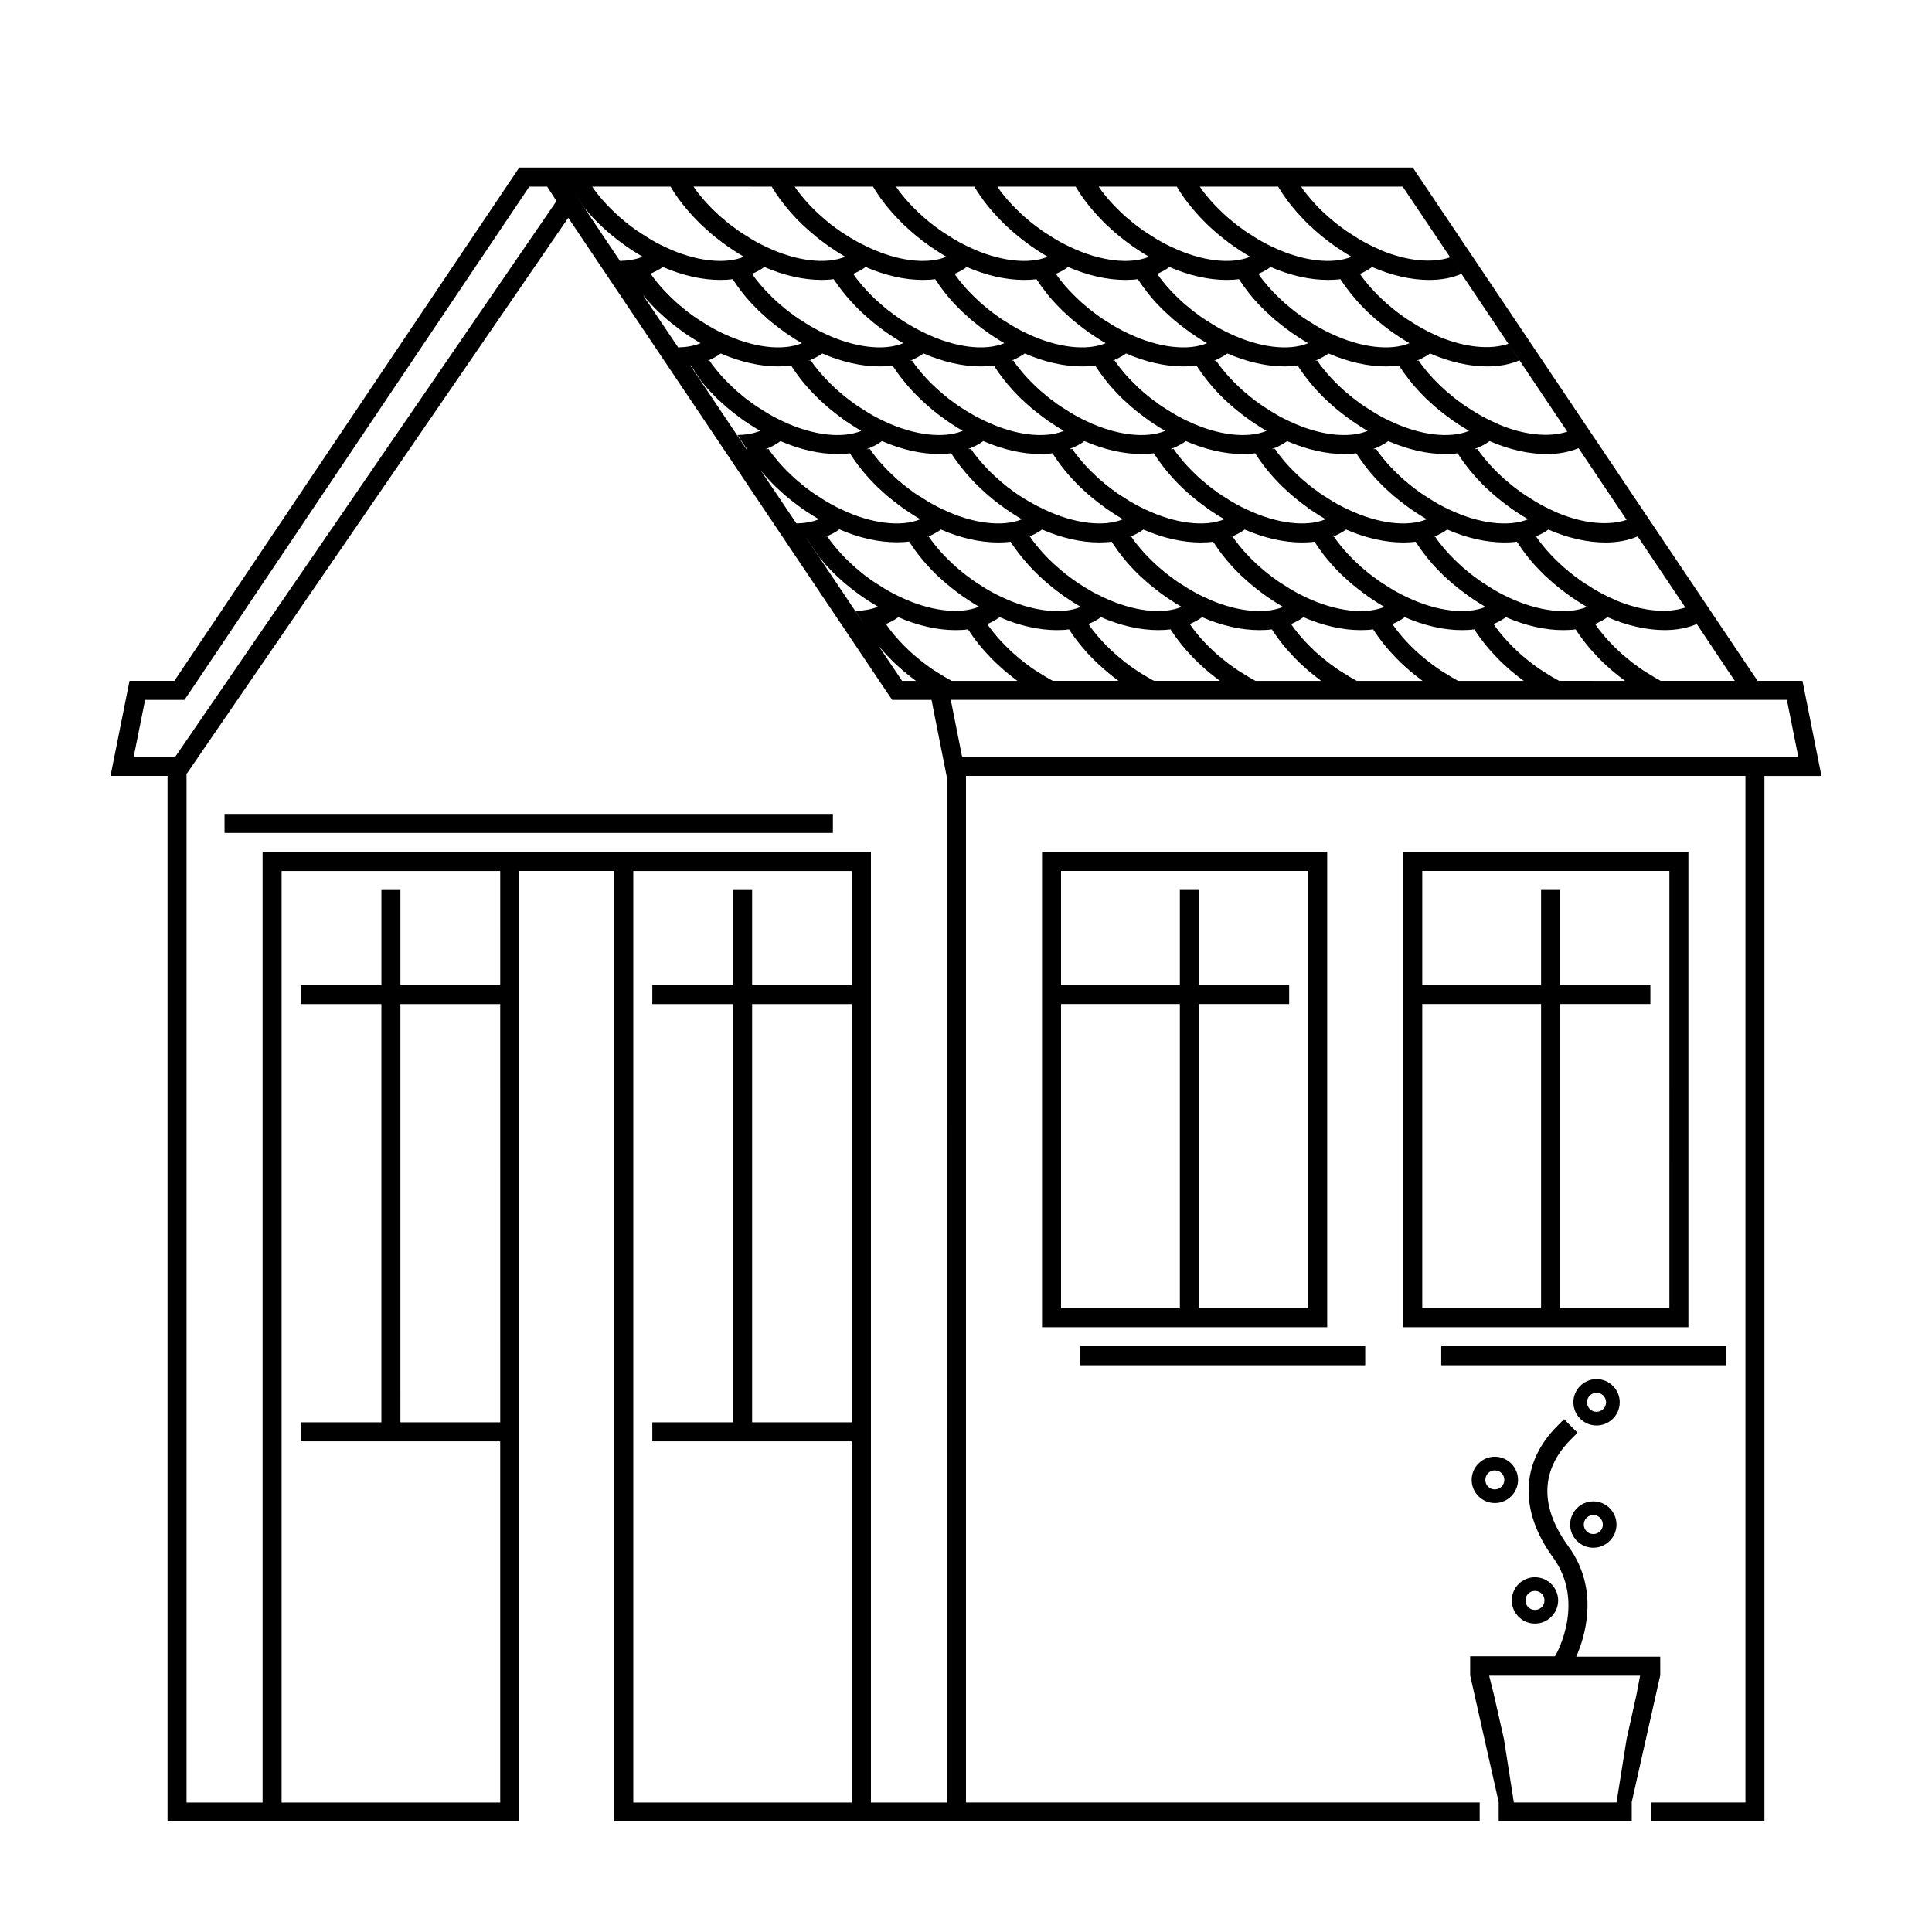 <?xml version="1.0" encoding="UTF-8"?>
<!-- Uploaded to: SVG Repo, www.svgrepo.com, Generator: SVG Repo Mixer Tools -->
<svg fill="#000000" width="800px" height="800px" version="1.1" viewBox="144 144 512 512" xmlns="http://www.w3.org/2000/svg">
 <path d="m621.68 324.43h-11.891l-1.715-2.519-89.676-133.51h-236.79l-91.395 136.03h-11.887l-5.039 25.191h15.113v277.09h93.207v-5.039l-0.004-95.723v-151.14h25.191v251.91l68.016-0.004h161.32v-5.039l-136.13 0.004v-272.06h206.56v272.06h-25.09v5.039l30.125-0.004v-277.09h15.113zm-19.648-2.519 1.715 2.519h-19.648c-1.211-0.656-2.418-1.359-3.578-2.117-0.754-0.453-1.461-0.906-2.168-1.41-0.402-0.301-0.754-0.605-1.16-0.855-0.656-0.504-1.258-0.957-1.863-1.461-0.051-0.051-0.152-0.102-0.203-0.203-0.805-0.605-1.562-1.309-2.316-2.016-0.805-0.754-1.562-1.512-2.266-2.266-0.805-0.855-1.562-1.715-2.266-2.621-0.555-0.656-1.059-1.359-1.512-2.066-0.051 0-0.051-0.051-0.051-0.051 1.16-0.504 2.266-1.059 3.273-1.812 5.238 2.266 10.43 3.426 15.164 3.426 3.176 0 6.098-0.555 8.516-1.613zm-229.03-12.492-15.516-23.125 0.25 0.352 0.555 0.805 2.973 4.383c0.957 1.16 1.965 2.316 3.023 3.375 0.707 0.754 1.461 1.461 2.266 2.168 0.805 0.754 1.613 1.461 2.469 2.117 0.605 0.504 1.211 0.957 1.812 1.41 0.051 0.051 0.102 0.102 0.203 0.152 0.855 0.656 1.762 1.309 2.719 1.914 0.957 0.605 1.914 1.211 2.922 1.812-1.715 0.707-3.727 1.059-5.996 1.109zm-15.57-23.176-15.566-23.125 0.301 0.453 3.426 5.09c0.957 1.16 1.965 2.316 3.023 3.375 0.707 0.754 1.461 1.461 2.266 2.168 0.805 0.754 1.613 1.461 2.469 2.117 0.605 0.504 1.211 0.957 1.812 1.41 0.051 0.051 0.102 0.102 0.203 0.152 0.855 0.656 1.762 1.309 2.719 1.914s1.914 1.211 2.922 1.812c-1.715 0.707-3.727 1.059-5.996 1.109zm163.49-37.633c0.707 0.754 1.461 1.461 2.266 2.168 0.805 0.754 1.613 1.461 2.469 2.117 0.605 0.504 1.211 0.957 1.812 1.41 0.051 0.102 0.152 0.152 0.203 0.152 0.855 0.656 1.762 1.309 2.719 1.914 0.957 0.656 1.965 1.258 2.922 1.812-5.09 2.117-13 1.16-20.758-2.519-1.965-0.906-3.879-1.965-5.691-3.176-0.754-0.453-1.461-0.906-2.168-1.41-0.402-0.301-0.754-0.605-1.16-0.855-0.656-0.504-1.258-0.957-1.863-1.461-0.051-0.051-0.152-0.102-0.203-0.203-0.805-0.605-1.562-1.309-2.316-2.016-0.805-0.754-1.562-1.512-2.266-2.266-0.805-0.855-1.562-1.715-2.266-2.621-0.555-0.656-1.059-1.359-1.512-2.066-0.102-0.051-0.152-0.102-0.152-0.152h-0.051c1.109-0.504 2.215-1.059 3.176-1.762 5.238 2.266 10.43 3.426 15.164 3.426 1.211 0 2.367-0.102 3.477-0.25 1.766 2.719 3.828 5.336 6.199 7.758zm-1.512-9.02c0.152-0.051 0.25-0.102 0.402-0.152 0.051 0.051 0.051 0.102 0.102 0.152zm32.746 55.672c0.707 0.754 1.461 1.461 2.266 2.168 0.805 0.754 1.613 1.461 2.469 2.117 0.605 0.504 1.211 0.957 1.812 1.41 0.051 0.102 0.152 0.152 0.203 0.152 0.855 0.656 1.762 1.309 2.719 1.914 0.957 0.656 1.965 1.258 2.922 1.812-5.09 2.117-13 1.16-20.758-2.519-1.965-0.906-3.879-1.965-5.691-3.176-0.754-0.453-1.461-0.906-2.168-1.41-0.402-0.301-0.754-0.605-1.16-0.855-0.656-0.504-1.258-0.957-1.863-1.461-0.051-0.051-0.152-0.102-0.203-0.203-0.805-0.605-1.562-1.309-2.316-2.016-0.805-0.754-1.562-1.512-2.266-2.266-0.805-0.855-1.562-1.715-2.266-2.621-0.555-0.656-1.059-1.359-1.512-2.066-0.102-0.051-0.102-0.102-0.102-0.102 1.16-0.504 2.266-1.059 3.273-1.812 5.238 2.266 10.43 3.426 15.164 3.426 1.16 0 2.266-0.051 3.324-0.203 1.719 2.672 3.734 5.293 6.152 7.711zm-1.359-9.02c0.102-0.051 0.152-0.051 0.25-0.102 0 0.051 0.051 0.051 0.051 0.102zm-11.035 23.176h-0.102 0.102zm-28.465-10.277c-0.754-0.453-1.461-0.906-2.168-1.41-0.402-0.301-0.754-0.605-1.16-0.855-0.656-0.504-1.258-0.957-1.863-1.461-0.051-0.051-0.152-0.102-0.203-0.203-0.805-0.605-1.562-1.309-2.316-2.016-0.805-0.754-1.562-1.512-2.266-2.266-0.805-0.855-1.562-1.715-2.266-2.621-0.555-0.656-1.059-1.359-1.512-2.066-0.102-0.051-0.102-0.102-0.102-0.102 1.16-0.504 2.266-1.059 3.273-1.812 5.238 2.266 10.43 3.426 15.113 3.426 1.16 0 2.266-0.051 3.324-0.203 1.715 2.672 3.777 5.289 6.144 7.707 0.707 0.754 1.461 1.461 2.266 2.168 0.805 0.754 1.613 1.461 2.469 2.117 0.605 0.504 1.211 0.957 1.812 1.41 0.051 0.102 0.152 0.152 0.203 0.152 0.855 0.656 1.762 1.309 2.719 1.914 0.957 0.656 1.965 1.258 2.922 1.812-5.09 2.117-12.949 1.16-20.707-2.519-1.953-0.906-3.867-1.965-5.684-3.172zm1.664 10.277h-0.102 0.102zm-28.516-10.277c-0.754-0.453-1.461-0.906-2.168-1.41-0.402-0.301-0.754-0.605-1.16-0.855-0.656-0.504-1.258-0.957-1.863-1.461-0.051-0.051-0.152-0.102-0.203-0.203-0.805-0.605-1.562-1.309-2.316-2.016-0.805-0.754-1.562-1.512-2.266-2.266-0.805-0.855-1.562-1.715-2.266-2.621-0.555-0.656-1.059-1.359-1.512-2.066-0.102-0.051-0.102-0.102-0.102-0.102 1.16-0.504 2.266-1.059 3.273-1.812 5.238 2.266 10.43 3.426 15.164 3.426 1.16 0 2.266-0.051 3.324-0.203 1.715 2.672 3.777 5.289 6.144 7.707 0.707 0.754 1.461 1.461 2.266 2.168 0.805 0.754 1.613 1.461 2.469 2.117 0.605 0.504 1.211 0.957 1.812 1.41 0.051 0.102 0.152 0.152 0.203 0.152 0.855 0.656 1.762 1.309 2.719 1.914 0.957 0.656 1.965 1.258 2.922 1.812-5.09 2.117-13 1.16-20.758-2.519-1.957-0.906-3.871-1.965-5.684-3.172zm1.66 10.277h-0.102 0.102zm-28.516-10.277c-0.754-0.453-1.461-0.906-2.168-1.41-0.402-0.301-0.754-0.605-1.16-0.855-0.656-0.504-1.258-0.957-1.863-1.461-0.051-0.051-0.152-0.102-0.203-0.203-0.805-0.605-1.562-1.309-2.316-2.016-0.805-0.754-1.562-1.512-2.266-2.266-0.805-0.855-1.562-1.715-2.266-2.621-0.555-0.656-1.059-1.359-1.512-2.066-0.102-0.051-0.102-0.102-0.102-0.102 1.16-0.504 2.266-1.059 3.273-1.812 5.238 2.266 10.43 3.426 15.164 3.426 1.16 0 2.266-0.051 3.324-0.203 1.715 2.672 3.777 5.289 6.144 7.707 0.707 0.754 1.461 1.461 2.266 2.168 0.805 0.754 1.613 1.461 2.469 2.117 0.605 0.504 1.211 0.957 1.812 1.41 0.051 0.102 0.152 0.152 0.203 0.152 0.855 0.656 1.762 1.309 2.719 1.914 0.957 0.656 1.965 1.258 2.922 1.812-5.09 2.117-13 1.16-20.758-2.519-1.953-0.906-3.867-1.965-5.684-3.172zm1.664 10.277h-0.102 0.102zm-29.121-10.633c-0.352-0.25-0.707-0.453-1.059-0.707-0.754-0.504-1.41-1.008-2.117-1.562-0.203-0.102-0.402-0.25-0.555-0.402-0.805-0.656-1.613-1.309-2.367-2.016-1.16-1.008-2.266-2.066-3.273-3.176-0.805-0.855-1.562-1.715-2.266-2.621-0.555-0.656-1.059-1.359-1.512-2.066-0.051-0.051-0.102-0.051-0.102-0.102 1.16-0.504 2.316-1.059 3.273-1.812 5.238 2.266 10.43 3.426 15.113 3.426 1.16 0 2.266-0.051 3.324-0.203 1.715 2.672 3.777 5.289 6.144 7.707 0.707 0.754 1.461 1.461 2.266 2.168 0.805 0.754 1.613 1.461 2.469 2.117 0.605 0.504 1.211 0.957 1.812 1.41 0.051 0.102 0.152 0.152 0.203 0.152 0.855 0.656 1.762 1.309 2.719 1.914 0.957 0.656 1.965 1.258 2.922 1.812-5.09 2.117-12.949 1.16-20.707-2.519-1.16-0.555-2.316-1.109-3.426-1.762-0.949-0.547-1.906-1.152-2.863-1.758zm2.269 10.633h-0.051 0.051zm-28.465-10.277c-0.754-0.453-1.461-0.906-2.168-1.41-0.402-0.301-0.754-0.605-1.16-0.855-0.656-0.504-1.258-0.957-1.863-1.461-0.051-0.051-0.152-0.102-0.203-0.203-0.805-0.605-1.562-1.309-2.316-2.016-0.805-0.754-1.562-1.512-2.266-2.266-0.805-0.855-1.562-1.715-2.266-2.621-0.555-0.656-1.059-1.359-1.512-2.066-0.102-0.051-0.102-0.102-0.102-0.102 1.16-0.504 2.266-1.059 3.273-1.812 5.238 2.266 10.43 3.426 15.164 3.426 1.16 0 2.215-0.051 3.273-0.203 2.82 4.281 6.449 8.363 10.781 11.84 0.656 0.555 1.359 1.109 2.066 1.613 0.906 0.707 1.863 1.359 2.871 2.016 0.957 0.656 1.965 1.258 2.922 1.812-5.09 2.117-13 1.16-20.758-2.519-2.012-0.906-3.926-1.965-5.738-3.172zm1.66 10.277h-0.102 0.102zm-44.133-33.504c-0.754-0.453-1.461-0.906-2.168-1.41-0.402-0.301-0.754-0.555-1.16-0.855-0.656-0.453-1.258-0.957-1.863-1.461-0.051-0.051-0.152-0.102-0.203-0.203-0.805-0.605-1.562-1.309-2.316-2.016-0.805-0.754-1.562-1.512-2.266-2.266-0.805-0.855-1.562-1.715-2.266-2.621-0.555-0.656-1.059-1.359-1.512-2.066-0.102-0.051-0.152-0.102-0.152-0.152h-0.051c0.051 0.051 0.051 0.102 0.102 0.152h-0.707c1.461-0.555 2.769-1.211 3.93-2.117 5.238 2.266 10.43 3.426 15.164 3.426 1.109 0 2.168-0.051 3.223-0.203 1.762 2.769 3.828 5.391 6.297 7.91 0.707 0.754 1.461 1.461 2.266 2.168 0.805 0.754 1.613 1.461 2.469 2.117 0.605 0.504 1.211 0.957 1.812 1.41 0.051 0.102 0.152 0.152 0.203 0.152 0.855 0.656 1.762 1.309 2.719 1.914 0.957 0.656 1.965 1.258 2.922 1.812-5.09 2.117-13 1.16-20.758-2.519-1.957-0.906-3.871-1.961-5.684-3.172zm1.664 10.227c0 0.051 0.051 0.051 0.051 0.102h-0.25c0.098-0.051 0.148-0.102 0.199-0.102zm-31.137-46.551h-0.453c1.258-0.504 2.469-1.16 3.477-1.914 5.238 2.266 10.43 3.426 15.164 3.426 1.211 0 2.367-0.102 3.477-0.25 1.715 2.719 3.777 5.34 6.195 7.758 0.707 0.754 1.461 1.461 2.266 2.168 0.805 0.754 1.613 1.461 2.469 2.117 0.605 0.504 1.211 0.957 1.812 1.41 0.051 0.102 0.152 0.152 0.203 0.152 0.855 0.656 1.762 1.309 2.719 1.914 0.957 0.656 1.965 1.258 2.922 1.812-5.09 2.117-13 1.16-20.758-2.519-1.965-0.906-3.879-1.965-5.691-3.176-0.754-0.453-1.461-0.906-2.168-1.41-0.402-0.301-0.754-0.555-1.16-0.855-0.656-0.453-1.258-0.957-1.863-1.461-0.051-0.051-0.152-0.102-0.203-0.203-0.805-0.605-1.562-1.309-2.316-2.016-0.805-0.754-1.562-1.512-2.266-2.266-0.805-0.855-1.562-1.715-2.266-2.621-0.555-0.656-1.059-1.359-1.512-2.066-0.102-0.051-0.152-0.102-0.152-0.152h-0.051c0.105 0.051 0.105 0.102 0.156 0.152zm162.07 9.02c0.707 0.754 1.461 1.461 2.266 2.168 0.805 0.754 1.613 1.461 2.469 2.117 0.605 0.504 1.211 0.957 1.812 1.41 0.051 0.102 0.152 0.152 0.203 0.152 0.855 0.656 1.762 1.309 2.719 1.914 0.957 0.656 1.965 1.258 2.922 1.812-5.09 2.117-12.949 1.16-20.707-2.519-1.965-0.906-3.879-1.965-5.691-3.176-0.754-0.453-1.461-0.906-2.168-1.41-0.402-0.301-0.754-0.605-1.16-0.855-0.656-0.504-1.258-0.957-1.863-1.461-0.051-0.051-0.152-0.102-0.203-0.203-0.805-0.605-1.562-1.309-2.316-2.016-0.805-0.754-1.562-1.512-2.266-2.266-0.805-0.855-1.562-1.715-2.266-2.621-0.555-0.656-1.059-1.359-1.512-2.066-0.102-0.051-0.152-0.102-0.152-0.152h-0.051c1.109-0.504 2.215-1.059 3.176-1.762 5.238 2.266 10.43 3.426 15.113 3.426 1.211 0 2.367-0.102 3.477-0.25 1.766 2.719 3.832 5.336 6.199 7.758zm-1.512-9.02c0.152-0.051 0.25-0.102 0.402-0.152 0.051 0.051 0.051 0.102 0.102 0.152zm3.125 36.324c-0.754-0.453-1.461-0.906-2.168-1.41-0.402-0.301-0.754-0.605-1.16-0.855-0.656-0.504-1.258-0.957-1.863-1.461-0.051-0.051-0.152-0.102-0.203-0.203-0.805-0.605-1.562-1.309-2.316-2.016-0.805-0.754-1.562-1.512-2.266-2.266-0.805-0.855-1.562-1.715-2.266-2.621-0.555-0.656-1.059-1.359-1.512-2.066-0.102-0.051-0.152-0.102-0.152-0.152h-0.051c0.051 0.051 0.051 0.102 0.102 0.152h-0.754c1.461-0.555 2.82-1.211 4.031-2.117 5.238 2.266 10.43 3.426 15.113 3.426 1.109 0 2.168-0.051 3.223-0.203 1.762 2.769 3.828 5.391 6.297 7.91 0.707 0.754 1.461 1.461 2.266 2.168 0.805 0.754 1.613 1.461 2.469 2.117 0.605 0.504 1.211 0.957 1.812 1.41 0.051 0.102 0.152 0.152 0.203 0.152 0.855 0.656 1.762 1.309 2.719 1.914 0.957 0.656 1.965 1.258 2.922 1.812-5.09 2.117-12.949 1.16-20.707-2.519-2.012-0.906-3.926-1.961-5.738-3.172zm1.664 10.227c0 0.051 0.051 0.051 0.051 0.102h-0.301c0.098-0.051 0.199-0.051 0.25-0.102zm-28.516-10.227c-0.754-0.453-1.461-0.906-2.168-1.41-0.402-0.301-0.754-0.605-1.16-0.855-0.656-0.504-1.258-0.957-1.863-1.461-0.051-0.051-0.152-0.102-0.203-0.203-0.805-0.605-1.562-1.309-2.316-2.016-0.805-0.754-1.562-1.512-2.266-2.266-0.805-0.855-1.562-1.715-2.266-2.621-0.555-0.656-1.059-1.359-1.512-2.066-0.102-0.051-0.152-0.102-0.152-0.152h-0.051c0.051 0.051 0.051 0.102 0.102 0.152h-0.754c1.461-0.555 2.82-1.211 4.031-2.117 5.238 2.266 10.43 3.426 15.164 3.426 1.109 0 2.168-0.051 3.223-0.203 1.762 2.769 3.828 5.391 6.297 7.91 0.707 0.754 1.461 1.461 2.266 2.168 0.805 0.754 1.613 1.461 2.469 2.117 0.605 0.504 1.211 0.957 1.812 1.41 0.051 0.102 0.152 0.152 0.203 0.152 0.855 0.656 1.762 1.309 2.719 1.914 0.957 0.656 1.965 1.258 2.922 1.812-5.09 2.117-13 1.16-20.758-2.519-2.012-0.906-3.926-1.961-5.738-3.172zm1.66 10.227c0 0.051 0.051 0.051 0.051 0.102h-0.301c0.102-0.051 0.199-0.051 0.25-0.102zm-28.516-10.227c-0.754-0.453-1.461-0.906-2.168-1.41-0.402-0.301-0.754-0.605-1.16-0.855-0.656-0.504-1.258-0.957-1.863-1.461-0.051-0.051-0.152-0.102-0.203-0.203-0.805-0.605-1.562-1.309-2.316-2.016-0.805-0.754-1.562-1.512-2.266-2.266-0.805-0.855-1.562-1.715-2.266-2.621-0.555-0.656-1.059-1.359-1.512-2.066-0.102-0.051-0.152-0.102-0.152-0.152h-0.051c0.051 0.051 0.051 0.102 0.102 0.152h-0.754c1.461-0.555 2.82-1.211 4.031-2.117 5.238 2.266 10.43 3.426 15.164 3.426 1.109 0 2.168-0.051 3.223-0.203 1.762 2.769 3.828 5.391 6.297 7.91 0.707 0.754 1.461 1.461 2.266 2.168 0.805 0.754 1.613 1.461 2.469 2.117 0.605 0.504 1.211 0.957 1.812 1.41 0.051 0.102 0.152 0.152 0.203 0.152 0.855 0.656 1.762 1.309 2.719 1.914 0.957 0.656 1.965 1.258 2.922 1.812-5.09 2.117-13 1.16-20.758-2.519-2.008-0.906-3.922-1.961-5.738-3.172zm1.664 10.227c0 0.051 0.051 0.051 0.051 0.102h-0.301c0.098-0.051 0.199-0.051 0.25-0.102zm-29.121-10.578c-0.352-0.25-0.707-0.453-1.059-0.707-0.754-0.504-1.41-1.008-2.117-1.562-0.203-0.102-0.402-0.25-0.555-0.402-0.805-0.656-1.613-1.309-2.367-2.016-1.16-1.008-2.266-2.066-3.273-3.176-0.805-0.855-1.562-1.715-2.266-2.621-0.555-0.656-1.059-1.359-1.512-2.066-0.102-0.051-0.152-0.102-0.152-0.152h-0.051c0.051 0.051 0.051 0.102 0.102 0.152h-0.707c1.461-0.555 2.82-1.211 4.031-2.117 5.238 2.266 10.43 3.426 15.113 3.426 1.109 0 2.168-0.051 3.223-0.203 1.762 2.769 3.828 5.391 6.297 7.91 0.707 0.754 1.461 1.461 2.266 2.168 0.805 0.754 1.613 1.461 2.469 2.117 0.605 0.504 1.211 0.957 1.812 1.41 0.051 0.102 0.152 0.152 0.203 0.152 0.855 0.656 1.762 1.309 2.719 1.914 0.957 0.656 1.965 1.258 2.922 1.812-5.09 2.117-12.949 1.16-20.707-2.519-1.16-0.555-2.316-1.109-3.426-1.762-1.051-0.551-2.008-1.152-2.965-1.758zm2.367 10.68h-0.25c0.051-0.051 0.152-0.051 0.203-0.102-0.004 0.051-0.004 0.051 0.047 0.102zm49.324-46.652h-0.504c0.152-0.051 0.25-0.102 0.402-0.152 0.051 0.051 0.051 0.102 0.102 0.152zm1.059 9.02c0.707 0.754 1.461 1.461 2.266 2.168 0.805 0.754 1.613 1.461 2.469 2.117 0.605 0.504 1.211 0.957 1.812 1.41 0.051 0.102 0.152 0.152 0.203 0.152 0.855 0.656 1.762 1.309 2.719 1.914 0.957 0.656 1.965 1.258 2.922 1.812-5.09 2.117-13 1.16-20.758-2.519-1.965-0.906-3.879-1.965-5.691-3.176-0.754-0.453-1.461-0.906-2.168-1.41-0.402-0.301-0.754-0.605-1.16-0.855-0.656-0.504-1.258-0.957-1.863-1.461-0.051-0.051-0.152-0.102-0.203-0.203-0.805-0.605-1.562-1.309-2.316-2.016-0.805-0.754-1.562-1.512-2.266-2.266-0.805-0.855-1.562-1.715-2.266-2.621-0.555-0.656-1.059-1.359-1.512-2.066-0.102-0.051-0.152-0.102-0.152-0.152h-0.051c1.109-0.504 2.215-1.059 3.176-1.762 5.238 2.266 10.43 3.426 15.164 3.426 1.211 0 2.367-0.102 3.477-0.25 1.766 2.719 3.832 5.336 6.199 7.758zm-27.91-9.02h-0.504c0.152-0.051 0.25-0.102 0.402-0.152 0.051 0.051 0.051 0.102 0.102 0.152zm1.055 9.02c0.707 0.754 1.461 1.461 2.266 2.168 0.805 0.754 1.613 1.461 2.469 2.117 0.605 0.504 1.211 0.957 1.812 1.41 0.051 0.102 0.152 0.152 0.203 0.152 0.855 0.656 1.762 1.309 2.719 1.914 0.957 0.656 1.965 1.258 2.922 1.812-5.09 2.117-13 1.16-20.758-2.519-1.965-0.906-3.879-1.965-5.691-3.176-0.754-0.453-1.461-0.906-2.168-1.41-0.402-0.301-0.754-0.605-1.16-0.855-0.656-0.504-1.258-0.957-1.863-1.461-0.051-0.051-0.152-0.102-0.203-0.203-0.805-0.605-1.562-1.309-2.316-2.016-0.805-0.754-1.562-1.512-2.266-2.266-0.805-0.855-1.562-1.715-2.266-2.621-0.555-0.656-1.059-1.359-1.512-2.066-0.102-0.051-0.152-0.102-0.152-0.152h-0.051c1.109-0.504 2.215-1.059 3.176-1.762 5.238 2.266 10.43 3.426 15.164 3.426 1.211 0 2.367-0.102 3.477-0.25 1.766 2.719 3.832 5.336 6.199 7.758zm-27.91-9.02h-0.504c0.152-0.051 0.25-0.102 0.402-0.152 0.051 0.051 0.051 0.102 0.102 0.152zm1.059 9.02c0.707 0.754 1.461 1.461 2.266 2.168 0.805 0.754 1.613 1.461 2.469 2.117 0.605 0.504 1.211 0.957 1.812 1.41 0.051 0.102 0.152 0.152 0.203 0.152 0.855 0.656 1.762 1.309 2.719 1.914 0.957 0.656 1.965 1.258 2.922 1.812-5.09 2.117-12.949 1.16-20.707-2.519-1.16-0.555-2.316-1.109-3.426-1.762-1.008-0.555-1.965-1.16-2.922-1.762-0.352-0.25-0.707-0.453-1.059-0.707-0.754-0.504-1.41-1.008-2.117-1.562-0.203-0.102-0.402-0.25-0.555-0.402-0.805-0.656-1.613-1.309-2.367-2.016-1.16-1.008-2.266-2.066-3.273-3.176-0.805-0.855-1.562-1.715-2.266-2.621-0.555-0.656-1.059-1.359-1.512-2.066-0.102-0.051-0.152-0.102-0.152-0.152 1.109-0.504 2.215-1.059 3.176-1.762 5.238 2.266 10.43 3.426 15.113 3.426 1.211 0 2.367-0.102 3.477-0.25 1.766 2.719 3.832 5.336 6.199 7.758zm-27.91-9.02h-0.453c0.102-0.051 0.25-0.102 0.352-0.152 0.051 0.051 0.051 0.102 0.102 0.152zm5.641 13.148c0.656 0.555 1.359 1.109 2.066 1.613 0.906 0.707 1.863 1.359 2.871 2.016 0.957 0.656 1.965 1.258 2.922 1.812-5.09 2.117-13 1.16-20.758-2.519-1.965-0.906-3.879-1.965-5.691-3.176-0.754-0.453-1.461-0.906-2.168-1.41-0.402-0.301-0.754-0.605-1.16-0.855-0.656-0.504-1.258-0.957-1.863-1.461-0.051-0.051-0.152-0.102-0.203-0.203-0.805-0.605-1.562-1.309-2.316-2.016-0.805-0.754-1.562-1.512-2.266-2.266-0.805-0.855-1.562-1.715-2.266-2.621-0.555-0.656-1.059-1.359-1.512-2.066-0.102-0.051-0.152-0.102-0.152-0.152h-0.051c1.109-0.504 2.215-1.059 3.176-1.762 5.238 2.266 10.43 3.426 15.164 3.426 1.211 0 2.316-0.102 3.426-0.25 2.824 4.336 6.5 8.414 10.781 11.891zm-32.445-13.148h-0.504c0.152-0.051 0.25-0.102 0.402-0.152 0.051 0.051 0.051 0.102 0.102 0.152zm27.309 34.914c-0.402-0.301-0.754-0.605-1.16-0.855-0.656-0.504-1.258-0.957-1.863-1.461-0.051-0.051-0.152-0.102-0.203-0.203-0.805-0.605-1.562-1.309-2.316-2.016-0.805-0.754-1.562-1.512-2.266-2.266-0.805-0.855-1.562-1.715-2.266-2.621-0.555-0.656-1.059-1.359-1.512-2.066-0.102-0.051-0.152-0.102-0.152-0.152h-0.051c0.051 0.051 0.051 0.102 0.102 0.152h-0.754c1.461-0.555 2.82-1.211 4.031-2.117 5.238 2.266 10.43 3.426 15.164 3.426 1.109 0 2.168-0.102 3.176-0.203 2.82 4.383 6.551 8.516 10.883 12.043 0.656 0.555 1.359 1.109 2.066 1.613 0.906 0.707 1.863 1.359 2.871 2.016 0.957 0.656 1.965 1.258 2.922 1.812-5.09 2.117-13 1.16-20.758-2.519-1.965-0.906-3.879-1.965-5.691-3.176-0.812-0.449-1.52-0.902-2.223-1.406zm3.828 11.637c0 0.051 0.051 0.051 0.051 0.102h-0.301c0.098-0.051 0.199-0.051 0.25-0.102zm133.96 0.102c0.102-0.051 0.152-0.051 0.25-0.102 0 0.051 0.051 0.051 0.051 0.102zm4.231-7.152c-1.965-0.906-3.879-1.965-5.691-3.176-0.754-0.453-1.461-0.906-2.168-1.41-0.402-0.301-0.754-0.605-1.16-0.855-0.656-0.504-1.258-0.957-1.863-1.461-0.051-0.051-0.152-0.102-0.203-0.203-0.805-0.605-1.562-1.309-2.316-2.016-0.805-0.754-1.562-1.512-2.266-2.266-0.805-0.855-1.562-1.715-2.266-2.621-0.555-0.656-1.059-1.359-1.512-2.066-0.102-0.051-0.152-0.102-0.152-0.152h-0.051c0.051 0.051 0.051 0.102 0.102 0.152h-0.754c1.461-0.555 2.82-1.211 4.031-2.117 5.238 2.266 10.43 3.426 15.164 3.426 1.109 0 2.168-0.051 3.223-0.203 1.762 2.769 3.828 5.391 6.297 7.91 0.707 0.754 1.461 1.461 2.266 2.168 0.805 0.754 1.613 1.461 2.469 2.117 0.605 0.504 1.211 0.957 1.812 1.41 0.051 0.102 0.152 0.152 0.203 0.152 0.855 0.656 1.762 1.309 2.719 1.914 0.957 0.656 1.965 1.258 2.922 1.812-5.137 2.117-13.047 1.16-20.805-2.516zm-31.387-46.656c-1.965-0.906-3.879-1.965-5.691-3.176-0.754-0.453-1.461-0.906-2.168-1.41-0.402-0.301-0.754-0.605-1.16-0.855-0.656-0.504-1.258-0.957-1.863-1.461-0.051-0.051-0.152-0.102-0.203-0.203-0.805-0.605-1.562-1.309-2.316-2.016-0.805-0.754-1.562-1.512-2.266-2.266-0.805-0.855-1.562-1.715-2.266-2.621-0.504-0.605-0.957-1.258-1.359-1.863 1.16-0.504 2.266-1.059 3.223-1.812 5.238 2.266 10.43 3.426 15.164 3.426 1.16 0 2.266-0.051 3.324-0.203 1.715 2.57 3.68 5.09 5.945 7.406 0.707 0.754 1.461 1.461 2.266 2.168 0.805 0.754 1.613 1.461 2.469 2.117 0.605 0.504 1.211 0.957 1.812 1.41 0.051 0.102 0.152 0.152 0.203 0.152 0.855 0.656 1.762 1.309 2.719 1.914 0.957 0.656 1.965 1.258 2.922 1.812-5.086 2.117-12.996 1.16-20.754-2.519zm-18.492-7.051c0.707 0.754 1.461 1.461 2.266 2.168 0.805 0.754 1.613 1.461 2.469 2.117 0.605 0.504 1.211 0.957 1.812 1.41 0.051 0.102 0.152 0.152 0.203 0.152 0.855 0.656 1.762 1.309 2.719 1.914 0.957 0.656 1.965 1.258 2.922 1.812-5.09 2.117-12.949 1.16-20.707-2.519-1.965-0.906-3.879-1.965-5.691-3.176-0.754-0.453-1.461-0.906-2.168-1.41-0.402-0.301-0.754-0.605-1.16-0.855-0.656-0.504-1.258-0.957-1.863-1.461-0.051-0.051-0.152-0.102-0.203-0.203-0.805-0.605-1.562-1.309-2.316-2.016-0.805-0.754-1.562-1.512-2.266-2.266-0.805-0.855-1.562-1.715-2.266-2.621-0.504-0.605-0.957-1.258-1.359-1.863 1.16-0.504 2.266-1.059 3.223-1.812 5.238 2.266 10.43 3.426 15.113 3.426 1.16 0 2.266-0.051 3.324-0.203 1.668 2.57 3.633 5.09 5.949 7.406zm-26.801 0c0.707 0.754 1.461 1.461 2.266 2.168 0.805 0.754 1.613 1.461 2.469 2.117 0.605 0.504 1.211 0.957 1.812 1.41 0.051 0.102 0.152 0.152 0.203 0.152 0.855 0.656 1.762 1.309 2.719 1.914 0.957 0.656 1.965 1.258 2.922 1.812-5.09 2.117-13 1.16-20.758-2.519-1.965-0.906-3.879-1.965-5.691-3.176-0.754-0.453-1.461-0.906-2.168-1.41-0.402-0.301-0.754-0.605-1.16-0.855-0.656-0.504-1.258-0.957-1.863-1.461-0.051-0.051-0.152-0.102-0.203-0.203-0.805-0.605-1.562-1.309-2.316-2.016-0.805-0.754-1.562-1.512-2.266-2.266-0.805-0.855-1.562-1.715-2.266-2.621-0.504-0.605-0.957-1.258-1.359-1.863 1.16-0.504 2.266-1.059 3.223-1.812 5.238 2.266 10.43 3.426 15.164 3.426 1.16 0 2.266-0.051 3.324-0.203 1.668 2.57 3.633 5.09 5.949 7.406zm-26.852 0c0.707 0.754 1.461 1.461 2.266 2.168 0.805 0.754 1.613 1.461 2.469 2.117 0.605 0.504 1.211 0.957 1.812 1.41 0.051 0.102 0.152 0.152 0.203 0.152 0.855 0.656 1.762 1.309 2.719 1.914 0.957 0.656 1.965 1.258 2.922 1.812-5.09 2.117-13 1.16-20.758-2.519-1.965-0.906-3.879-1.965-5.691-3.176-0.754-0.453-1.461-0.906-2.168-1.41-0.402-0.301-0.754-0.605-1.16-0.855-0.656-0.504-1.258-0.957-1.863-1.461-0.051-0.051-0.152-0.102-0.203-0.203-0.805-0.605-1.562-1.309-2.316-2.016-0.805-0.754-1.562-1.512-2.266-2.266-0.805-0.855-1.562-1.715-2.266-2.621-0.504-0.605-0.957-1.258-1.359-1.863 1.16-0.504 2.266-1.059 3.223-1.812 5.238 2.266 10.43 3.426 15.164 3.426 1.16 0 2.266-0.051 3.324-0.203 1.664 2.57 3.629 5.09 5.949 7.406zm-26.855 0c0.707 0.754 1.461 1.461 2.266 2.168 0.805 0.754 1.613 1.461 2.469 2.117 0.605 0.504 1.211 0.957 1.812 1.41 0.051 0.102 0.152 0.152 0.203 0.152 0.855 0.656 1.762 1.309 2.719 1.914 0.957 0.656 1.965 1.258 2.922 1.812-5.09 2.117-12.949 1.16-20.707-2.519-1.16-0.555-2.316-1.109-3.426-1.762-1.008-0.555-1.965-1.16-2.922-1.762-0.352-0.25-0.707-0.453-1.059-0.707-0.754-0.504-1.41-1.008-2.117-1.562-0.203-0.102-0.402-0.25-0.555-0.402-0.805-0.656-1.613-1.309-2.367-2.016-1.16-1.008-2.266-2.066-3.273-3.176-0.805-0.855-1.562-1.715-2.266-2.621-0.504-0.605-0.957-1.211-1.359-1.863 1.16-0.504 2.316-1.059 3.273-1.812 5.238 2.266 10.43 3.426 15.113 3.426 1.16 0 2.266-0.051 3.324-0.203 1.668 2.57 3.633 5.09 5.949 7.406zm-22.27 4.129c0.656 0.555 1.359 1.109 2.066 1.613 0.906 0.707 1.863 1.359 2.871 2.016 0.957 0.656 1.965 1.258 2.922 1.812-5.09 2.117-13 1.16-20.758-2.519-1.965-0.906-3.879-1.965-5.691-3.176-0.754-0.453-1.461-0.906-2.168-1.41-0.402-0.301-0.754-0.605-1.16-0.855-0.656-0.504-1.258-0.957-1.863-1.461-0.051-0.051-0.152-0.102-0.203-0.203-0.805-0.605-1.562-1.309-2.316-2.016-0.805-0.754-1.562-1.512-2.266-2.266-0.805-0.855-1.562-1.715-2.266-2.621-0.504-0.605-0.957-1.258-1.359-1.863 1.16-0.504 2.266-1.059 3.223-1.812 5.238 2.266 10.43 3.426 15.164 3.426 1.109 0 2.215-0.051 3.223-0.203 2.773 4.184 6.402 8.164 10.582 11.539zm-31.387-4.129c0.707 0.754 1.461 1.461 2.266 2.168 0.805 0.754 1.613 1.461 2.469 2.117 0.605 0.504 1.211 0.957 1.812 1.41 0.051 0.102 0.152 0.152 0.203 0.152 0.855 0.656 1.762 1.309 2.719 1.914 0.957 0.656 1.965 1.258 2.922 1.812-5.09 2.117-13 1.16-20.758-2.519-1.965-0.906-3.879-1.965-5.691-3.176-0.754-0.453-1.461-0.906-2.168-1.41-0.402-0.301-0.754-0.555-1.16-0.855-0.656-0.453-1.258-0.957-1.863-1.461-0.051-0.051-0.152-0.102-0.203-0.203-0.805-0.605-1.562-1.309-2.316-2.016-0.805-0.754-1.562-1.512-2.266-2.266-0.805-0.855-1.562-1.715-2.266-2.621-0.504-0.605-0.957-1.258-1.41-1.914 1.16-0.504 2.266-1.059 3.273-1.762 5.238 2.266 10.43 3.426 15.164 3.426 1.16 0 2.266-0.051 3.324-0.203 1.668 2.57 3.633 5.09 5.949 7.406zm-26.852 0c0.707 0.754 1.461 1.461 2.266 2.168 0.805 0.754 1.613 1.461 2.469 2.117 0.605 0.504 1.211 0.957 1.812 1.41 0.051 0.051 0.102 0.102 0.203 0.152 0.855 0.656 1.762 1.309 2.719 1.914 0.957 0.605 1.914 1.211 2.922 1.812-1.715 0.707-3.68 1.059-5.945 1.109l-9.367-13.91c0.957 1.109 1.914 2.219 2.922 3.227zm9.773 15.414 2.973 4.434c0.957 1.16 1.965 2.316 3.023 3.375 0.707 0.754 1.461 1.461 2.266 2.168 0.805 0.754 1.613 1.461 2.469 2.117 0.605 0.504 1.211 0.957 1.812 1.41 0.051 0.051 0.102 0.102 0.203 0.152 0.855 0.656 1.762 1.309 2.719 1.914s1.914 1.211 2.922 1.812c-1.715 0.707-3.727 1.059-5.996 1.109l2.519 3.727h-0.152l-14.863-22.168c0.055 0 0.055 0 0.105-0.051zm47.863 56.934c-0.402-0.301-0.754-0.555-1.16-0.855-0.656-0.453-1.258-0.957-1.863-1.461-0.051-0.051-0.152-0.102-0.203-0.203-0.805-0.605-1.562-1.309-2.316-2.016-0.805-0.754-1.562-1.512-2.266-2.266-0.805-0.855-1.562-1.715-2.266-2.621-0.555-0.656-1.059-1.359-1.512-2.066-0.102-0.051-0.102-0.102-0.152-0.152 1.16-0.504 2.316-1.059 3.273-1.812 5.238 2.266 10.43 3.426 15.164 3.426 1.16 0 2.266-0.051 3.324-0.203 1.715 2.672 3.777 5.289 6.144 7.707 0.707 0.754 1.461 1.461 2.266 2.168 0.805 0.754 1.613 1.461 2.469 2.117 0.605 0.504 1.211 0.957 1.812 1.41 0.051 0.102 0.152 0.152 0.203 0.152 0.855 0.656 1.762 1.309 2.719 1.914 0.957 0.656 1.965 1.258 2.922 1.812-5.09 2.117-13 1.16-20.758-2.519-1.965-0.906-3.879-1.965-5.691-3.176-0.699-0.398-1.406-0.852-2.109-1.355zm3.828 11.688h-0.102c0.051 0 0.051-0.051 0.102 0v0zm1.059 9.02c0.707 0.754 1.461 1.461 2.266 2.168 0.805 0.754 1.613 1.461 2.469 2.117 0.605 0.504 1.211 0.957 1.812 1.41 0.051 0.051 0.102 0.102 0.203 0.152 0.051 0.051 0.152 0.102 0.203 0.152h-3.68l-6.297-9.371c0.957 1.152 1.965 2.312 3.023 3.371zm5.086-2.066c-0.805-0.754-1.562-1.512-2.266-2.266-0.805-0.855-1.562-1.715-2.266-2.621-0.555-0.656-1.059-1.359-1.512-2.066-0.051 0-0.051-0.051-0.051-0.051 1.16-0.504 2.316-1.059 3.273-1.812 5.238 2.266 10.43 3.426 15.164 3.426 1.16 0 2.266-0.051 3.324-0.203 1.715 2.672 3.777 5.238 6.144 7.656 0.707 0.754 1.461 1.461 2.266 2.168 0.805 0.754 1.613 1.461 2.469 2.117 0.605 0.504 1.211 0.957 1.812 1.41 0.051 0.102 0.152 0.152 0.203 0.152 0.051 0.051 0.152 0.102 0.203 0.152h-17.434c-1.211-0.656-2.418-1.359-3.578-2.117-0.754-0.453-1.461-0.906-2.168-1.41-0.402-0.301-0.754-0.555-1.16-0.855-0.656-0.453-1.258-0.957-1.863-1.461-0.051-0.051-0.152-0.102-0.203-0.203-0.848-0.605-1.602-1.312-2.359-2.016zm26.855 0c-0.805-0.754-1.562-1.512-2.266-2.266-0.805-0.855-1.562-1.715-2.266-2.621-0.555-0.656-1.059-1.359-1.512-2.066-0.051 0-0.051-0.051-0.051-0.051 1.16-0.504 2.266-1.059 3.273-1.812 5.238 2.266 10.43 3.426 15.164 3.426 1.109 0 2.215-0.051 3.223-0.203 2.769 4.281 6.449 8.312 10.73 11.789 0.656 0.555 1.359 1.109 2.066 1.613 0.102 0.102 0.203 0.152 0.352 0.25h-17.434c-1.211-0.656-2.418-1.359-3.578-2.117-0.754-0.453-1.461-0.906-2.168-1.41-0.402-0.301-0.754-0.605-1.16-0.855-0.656-0.504-1.258-0.957-1.863-1.461-0.051-0.051-0.152-0.102-0.203-0.203-0.797-0.602-1.555-1.309-2.309-2.012zm27.809 0.906c-1.16-1.008-2.266-2.066-3.273-3.176-0.805-0.855-1.562-1.715-2.266-2.621-0.555-0.656-1.059-1.359-1.512-2.066-0.051 0 0-0.051-0.051-0.051 1.211-0.504 2.316-1.059 3.324-1.812 5.238 2.266 10.43 3.426 15.113 3.426 1.16 0 2.266-0.051 3.324-0.203 1.715 2.672 3.777 5.238 6.144 7.656 0.707 0.754 1.461 1.461 2.266 2.168 0.805 0.754 1.613 1.461 2.469 2.117 0.605 0.504 1.211 0.957 1.812 1.41 0.051 0.102 0.152 0.152 0.203 0.152 0.051 0.051 0.152 0.102 0.203 0.152h-17.43c-0.453-0.203-0.906-0.453-1.309-0.707-1.008-0.555-1.965-1.16-2.922-1.762-0.352-0.25-0.707-0.453-1.059-0.707-0.754-0.504-1.41-1.008-2.117-1.562-0.203-0.102-0.402-0.25-0.555-0.402-0.805-0.652-1.609-1.309-2.367-2.012zm25.848-0.906c-0.805-0.754-1.562-1.512-2.266-2.266-0.805-0.855-1.562-1.715-2.266-2.621-0.555-0.656-1.059-1.359-1.512-2.066-0.051 0-0.051-0.051-0.051-0.051 1.16-0.504 2.266-1.059 3.273-1.812 5.238 2.266 10.43 3.426 15.164 3.426 1.16 0 2.266-0.051 3.324-0.203 1.715 2.672 3.777 5.238 6.144 7.656 0.707 0.754 1.461 1.461 2.266 2.168 0.805 0.754 1.613 1.461 2.469 2.117 0.605 0.504 1.211 0.957 1.812 1.41 0.051 0.102 0.152 0.152 0.203 0.152 0.051 0.051 0.152 0.102 0.203 0.152h-17.434c-1.211-0.656-2.418-1.359-3.578-2.117-0.754-0.453-1.461-0.906-2.168-1.41-0.402-0.301-0.754-0.605-1.16-0.855-0.656-0.504-1.258-0.957-1.863-1.461-0.051-0.051-0.152-0.102-0.203-0.203-0.848-0.605-1.605-1.312-2.359-2.016zm26.852 0c-0.805-0.754-1.562-1.512-2.266-2.266-0.805-0.855-1.562-1.715-2.266-2.621-0.555-0.656-1.059-1.359-1.512-2.066-0.051 0-0.051-0.051-0.051-0.051 1.16-0.504 2.266-1.059 3.273-1.812 5.238 2.266 10.43 3.426 15.164 3.426 1.16 0 2.266-0.051 3.324-0.203 1.715 2.672 3.777 5.238 6.144 7.656 0.707 0.754 1.461 1.461 2.266 2.168 0.805 0.754 1.613 1.461 2.469 2.117 0.605 0.504 1.211 0.957 1.812 1.41 0.051 0.102 0.152 0.152 0.203 0.152 0.051 0.051 0.152 0.102 0.203 0.152h-17.434c-1.211-0.656-2.418-1.359-3.578-2.117-0.754-0.453-1.461-0.906-2.168-1.41-0.402-0.301-0.754-0.605-1.16-0.855-0.656-0.504-1.258-0.957-1.863-1.461-0.051-0.051-0.152-0.102-0.203-0.203-0.848-0.605-1.605-1.312-2.359-2.016zm26.852 0c-0.805-0.754-1.562-1.512-2.266-2.266-0.805-0.855-1.562-1.715-2.266-2.621-0.555-0.656-1.059-1.359-1.512-2.066-0.051 0-0.051-0.051-0.051-0.051 1.16-0.504 2.266-1.059 3.273-1.812 5.238 2.266 10.43 3.426 15.113 3.426 1.16 0 2.266-0.051 3.324-0.203 1.715 2.672 3.777 5.238 6.144 7.656 0.707 0.754 1.461 1.461 2.266 2.168 0.805 0.754 1.613 1.461 2.469 2.117 0.605 0.504 1.211 0.957 1.812 1.41 0.051 0.102 0.152 0.152 0.203 0.152 0.051 0.051 0.152 0.102 0.203 0.152h-17.383c-1.211-0.656-2.418-1.359-3.578-2.117-0.754-0.453-1.461-0.906-2.168-1.41-0.402-0.301-0.754-0.605-1.16-0.855-0.656-0.504-1.258-0.957-1.863-1.461-0.051-0.051-0.152-0.102-0.203-0.203-0.848-0.605-1.602-1.312-2.359-2.016zm26.805 0c-0.805-0.754-1.562-1.512-2.266-2.266-0.805-0.855-1.562-1.715-2.266-2.621-0.555-0.656-1.059-1.359-1.512-2.066-0.051 0-0.051-0.051-0.051-0.051 1.16-0.504 2.266-1.059 3.273-1.812 5.238 2.266 10.43 3.426 15.164 3.426 1.16 0 2.266-0.051 3.324-0.203 1.715 2.672 3.777 5.238 6.144 7.656 0.707 0.754 1.461 1.461 2.266 2.168 0.805 0.754 1.613 1.461 2.469 2.117 0.605 0.504 1.211 0.957 1.812 1.41 0.051 0.102 0.152 0.152 0.203 0.152 0.051 0.051 0.152 0.102 0.203 0.152l-17.48-0.004c-1.211-0.656-2.418-1.359-3.578-2.117-0.754-0.453-1.461-0.906-2.168-1.41-0.402-0.301-0.754-0.605-1.16-0.855-0.656-0.504-1.258-0.957-1.863-1.461-0.051-0.051-0.152-0.102-0.203-0.203-0.801-0.602-1.559-1.309-2.312-2.012zm20.605-6.953c0.051 0 0.051 0 0.102-0.051v0.051zm24.133-4.434c-4.734 1.613-11.387 1.008-18.188-1.812-0.605-0.301-1.258-0.555-1.863-0.855-1.965-0.906-3.879-1.965-5.691-3.176-0.754-0.453-1.461-0.906-2.168-1.41-0.402-0.301-0.754-0.605-1.16-0.855-0.656-0.504-1.258-0.957-1.863-1.461-0.051-0.051-0.152-0.102-0.203-0.203-0.805-0.605-1.562-1.309-2.316-2.016-0.805-0.754-1.562-1.512-2.266-2.266-0.805-0.855-1.562-1.715-2.266-2.621-0.555-0.656-1.059-1.359-1.512-2.066-0.102-0.051-0.102-0.102-0.102-0.102 1.16-0.504 2.266-1.059 3.273-1.812 5.238 2.266 10.43 3.426 15.164 3.426 3.176 0 6.098-0.555 8.516-1.613zm-15.566-23.227c-4.734 1.613-11.387 1.008-18.188-1.812-0.605-0.301-1.258-0.555-1.863-0.855-1.965-0.906-3.879-1.965-5.691-3.176-0.754-0.453-1.461-0.906-2.168-1.41-0.402-0.301-0.754-0.605-1.16-0.855-0.656-0.504-1.258-0.957-1.863-1.461-0.051-0.051-0.152-0.102-0.203-0.203-0.805-0.605-1.562-1.309-2.316-2.016-0.805-0.754-1.562-1.512-2.266-2.266-0.805-0.855-1.562-1.715-2.266-2.621-0.555-0.656-1.059-1.359-1.512-2.066-0.102-0.051-0.152-0.102-0.152-0.152h-0.051c0.051 0.051 0.051 0.102 0.102 0.152h-0.754c1.461-0.555 2.82-1.211 4.031-2.117 5.238 2.266 10.43 3.426 15.164 3.426 3.125 0 5.996-0.555 8.414-1.562zm-15.723-23.375c-4.734 1.562-11.336 0.957-18.035-1.863-0.605-0.301-1.258-0.555-1.863-0.855-1.965-0.906-3.879-1.965-5.691-3.176-0.754-0.453-1.461-0.906-2.168-1.41-0.402-0.301-0.754-0.605-1.16-0.855-0.656-0.504-1.258-0.957-1.863-1.461-0.051-0.051-0.152-0.102-0.203-0.203-0.805-0.605-1.562-1.309-2.316-2.016-0.805-0.754-1.562-1.512-2.266-2.266-0.805-0.855-1.562-1.715-2.266-2.621-0.555-0.656-1.059-1.359-1.512-2.066-0.102-0.051-0.152-0.102-0.152-0.152h-0.051c1.109-0.504 2.215-1.059 3.176-1.762 5.238 2.266 10.43 3.426 15.164 3.426 3.176 0 6.098-0.555 8.516-1.613l-2.922-4.383c-4.734 1.613-11.387 1.008-18.188-1.812-0.605-0.301-1.258-0.555-1.863-0.855-1.965-0.906-3.879-1.965-5.691-3.176-0.754-0.453-1.461-0.906-2.168-1.41-0.402-0.301-0.754-0.605-1.16-0.855-0.656-0.504-1.258-0.957-1.863-1.461-0.051-0.051-0.152-0.102-0.203-0.203-0.805-0.605-1.562-1.309-2.316-2.016-0.805-0.754-1.562-1.512-2.266-2.266-0.805-0.855-1.562-1.715-2.266-2.621-0.504-0.605-0.957-1.258-1.359-1.863 1.16-0.504 2.266-1.059 3.223-1.812 5.238 2.266 10.43 3.426 15.164 3.426 3.176 0 6.098-0.555 8.516-1.613l-2.215-3.324zm-43.629-64.941 12.594 18.742c-4.734 1.613-11.387 1.008-18.188-1.812-0.605-0.301-1.258-0.555-1.863-0.855-1.965-0.906-3.879-1.965-5.691-3.176-0.754-0.453-1.461-0.906-2.168-1.41-0.402-0.301-0.754-0.605-1.16-0.855-0.656-0.504-1.258-0.957-1.863-1.461-0.051-0.051-0.152-0.102-0.203-0.203-0.805-0.605-1.562-1.309-2.316-2.016-0.805-0.754-1.562-1.512-2.266-2.266-0.805-0.855-1.562-1.715-2.266-2.621-0.555-0.656-1.059-1.359-1.512-2.066zm-33 0c1.863 3.176 4.281 6.195 7.055 9.02 0.707 0.754 1.461 1.461 2.266 2.168 0.805 0.754 1.613 1.461 2.469 2.117 0.605 0.504 1.211 0.957 1.812 1.41 0.051 0.102 0.152 0.152 0.203 0.152 0.855 0.656 1.762 1.309 2.719 1.914 0.957 0.656 1.965 1.258 2.922 1.812-5.09 2.117-13 1.16-20.758-2.519-1.965-0.906-3.879-1.965-5.691-3.176-0.754-0.453-1.461-0.906-2.168-1.41-0.402-0.301-0.754-0.605-1.16-0.855-0.656-0.504-1.258-0.957-1.863-1.461-0.051-0.051-0.152-0.102-0.203-0.203-0.805-0.605-1.562-1.309-2.316-2.016-0.805-0.754-1.562-1.512-2.266-2.266-0.805-0.855-1.562-1.715-2.266-2.621-0.551-0.656-1.055-1.363-1.508-2.066zm-26.852 0c1.863 3.176 4.281 6.195 7.055 9.02 0.707 0.754 1.461 1.461 2.266 2.168 0.805 0.754 1.613 1.461 2.469 2.117 0.605 0.504 1.211 0.957 1.812 1.41 0.051 0.102 0.152 0.152 0.203 0.152 0.855 0.656 1.762 1.309 2.719 1.914 0.957 0.656 1.965 1.258 2.922 1.812-5.09 2.117-12.949 1.16-20.707-2.519-1.965-0.906-3.879-1.965-5.691-3.176-0.754-0.453-1.461-0.906-2.168-1.41-0.402-0.301-0.754-0.605-1.16-0.855-0.656-0.504-1.258-0.957-1.863-1.461-0.051-0.051-0.152-0.102-0.203-0.203-0.805-0.605-1.562-1.309-2.316-2.016-0.805-0.754-1.562-1.512-2.266-2.266-0.805-0.855-1.562-1.715-2.266-2.621-0.555-0.656-1.059-1.359-1.512-2.066zm-26.805 0c1.863 3.176 4.281 6.195 7.055 9.02 0.707 0.754 1.461 1.461 2.266 2.168 0.805 0.754 1.613 1.461 2.469 2.117 0.605 0.504 1.211 0.957 1.812 1.41 0.051 0.102 0.152 0.152 0.203 0.152 0.855 0.656 1.762 1.309 2.719 1.914 0.957 0.656 1.965 1.258 2.922 1.812-5.09 2.117-13 1.16-20.758-2.519-1.965-0.906-3.879-1.965-5.691-3.176-0.754-0.453-1.461-0.906-2.168-1.41-0.402-0.301-0.754-0.605-1.16-0.855-0.656-0.504-1.258-0.957-1.863-1.461-0.051-0.051-0.152-0.102-0.203-0.203-0.805-0.605-1.562-1.309-2.316-2.016-0.805-0.754-1.562-1.512-2.266-2.266-0.805-0.855-1.562-1.715-2.266-2.621-0.555-0.656-1.059-1.359-1.512-2.066zm-26.852 0c1.863 3.176 4.281 6.195 7.055 9.02 0.707 0.754 1.461 1.461 2.266 2.168 0.805 0.754 1.613 1.461 2.469 2.117 0.605 0.504 1.211 0.957 1.812 1.41 0.051 0.102 0.152 0.152 0.203 0.152 0.855 0.656 1.762 1.309 2.719 1.914 0.957 0.656 1.965 1.258 2.922 1.812-5.09 2.117-13 1.16-20.758-2.519-1.965-0.906-3.879-1.965-5.691-3.176-0.754-0.453-1.461-0.906-2.168-1.41-0.402-0.301-0.754-0.605-1.16-0.855-0.656-0.504-1.258-0.957-1.863-1.461-0.051-0.051-0.152-0.102-0.203-0.203-0.805-0.605-1.562-1.309-2.316-2.016-0.805-0.754-1.562-1.512-2.266-2.266-0.805-0.855-1.562-1.715-2.266-2.621-0.555-0.656-1.059-1.359-1.512-2.066zm-26.852 0c1.863 3.176 4.281 6.195 7.055 9.02 0.707 0.754 1.461 1.461 2.266 2.168 0.805 0.754 1.613 1.461 2.469 2.117 0.605 0.504 1.211 0.957 1.812 1.41 0.051 0.102 0.152 0.152 0.203 0.152 0.855 0.656 1.762 1.309 2.719 1.914 0.957 0.656 1.965 1.258 2.922 1.812-5.09 2.117-12.949 1.16-20.707-2.519-1.16-0.555-2.316-1.109-3.426-1.762-1.008-0.555-1.965-1.16-2.922-1.762-0.352-0.25-0.707-0.453-1.059-0.707-0.754-0.504-1.41-1.008-2.117-1.562-0.203-0.102-0.402-0.25-0.555-0.402-0.805-0.656-1.613-1.309-2.367-2.016-1.16-1.008-2.266-2.066-3.273-3.176-0.805-0.855-1.562-1.715-2.266-2.621-0.555-0.656-1.059-1.359-1.512-2.066zm-26.855 0c2.871 4.785 6.902 9.32 11.637 13.148 0.656 0.555 1.359 1.109 2.066 1.613 0.906 0.707 1.863 1.359 2.871 2.016 0.957 0.656 1.965 1.258 2.922 1.812-5.09 2.117-13 1.16-20.758-2.519-1.965-0.906-3.879-1.965-5.691-3.176-0.754-0.453-1.461-0.906-2.168-1.41-0.402-0.301-0.754-0.605-1.16-0.855-0.656-0.504-1.258-0.957-1.863-1.461-0.051-0.051-0.152-0.102-0.203-0.203-0.805-0.605-1.562-1.309-2.316-2.016-0.805-0.754-1.562-1.512-2.266-2.266-0.805-0.855-1.562-1.715-2.266-2.621-0.555-0.656-1.059-1.359-1.512-2.066zm-26.801 0c1.863 3.176 4.281 6.195 7.055 9.02 0.707 0.754 1.461 1.461 2.266 2.168 0.805 0.754 1.613 1.461 2.469 2.117 0.605 0.504 1.211 0.957 1.812 1.41 0.051 0.102 0.152 0.152 0.203 0.152 0.855 0.656 1.762 1.309 2.719 1.914 0.957 0.656 1.965 1.258 2.922 1.812-5.09 2.117-13 1.16-20.758-2.519-1.965-0.906-3.879-1.965-5.691-3.176-0.754-0.453-1.461-0.906-2.168-1.41-0.402-0.301-0.754-0.555-1.16-0.855-0.656-0.453-1.258-0.957-1.863-1.461-0.051-0.051-0.152-0.102-0.203-0.203-0.805-0.605-1.562-1.309-2.316-2.016-0.805-0.754-1.562-1.512-2.266-2.266-0.805-0.855-1.562-1.715-2.266-2.621-0.555-0.656-1.059-1.359-1.512-2.066zm-22.824 5.641c0.957 1.16 1.965 2.316 3.023 3.375 0.707 0.754 1.461 1.461 2.266 2.168 0.805 0.754 1.613 1.461 2.469 2.117 0.605 0.504 1.211 0.957 1.812 1.41 0.051 0.051 0.102 0.102 0.203 0.152 0.855 0.656 1.762 1.309 2.719 1.914 0.957 0.605 1.914 1.211 2.922 1.812-1.715 0.707-3.727 1.059-5.996 1.109l-12.848-19.145zm-119.45 145.5 3.023-15.113h10.43l1.512-2.215 89.879-133.81h4.734l2.469 3.828-101.06 147.31zm97.137 176.34h-26.449l-0.004-110.84h26.449zm0-115.88h-26.449v-25.191h-5.039v25.191h-21.414v5.039h21.41v110.84h-21.41v5.039h52.898v95.723h-57.934v-246.87h57.938zm93.203 115.88h-26.449v-110.84h26.449zm0-115.88h-26.449v-25.191h-5.039v25.191h-21.41v5.039h21.41v110.84h-21.41v5.039l52.898-0.004v95.723l-57.938 0.004v-246.87h57.938zm25.191 216.64h-20.152v-251.91h-161.22v251.91h-20.152v-272.76l0.102 0.051 101.06-147.26 84.336 125.55 1.512 2.215h10.426l0.855 4.383 3.231 16.27zm4.129-277.1-0.152-0.203-2.969-14.91h221.58l3.023 15.113zm96.633 151.14v-125.95h-75.57v125.95zm-39.047-5.039h-31.488v-80.609h31.488zm34.008 0h-28.969v-80.609h23.93v-5.039h-23.93v-25.191h-5.039v25.191h-31.488v-30.23h65.496zm100.76-120.91h-75.57v125.95h75.57zm-39.043 120.91h-31.488v-80.609h31.488zm34.004 0h-28.969v-80.609h23.934v-5.039h-23.93v-25.191h-5.039v25.191h-31.488v-30.23h65.496zm-80.609 15.113h-75.57v-5.039h75.57zm-302.29-146.1h161.22v5.039l-161.22-0.004zm398.01 146.1h-75.574v-5.039h75.57zm-17.535 77.234h-22.266c2.168-4.887 6.398-17.633-2.066-29.223-9.672-13.25-4.988-22.723 0.656-28.363l1.762-1.762-3.578-3.578-1.762 1.762c-9.773 9.773-10.176 22.469-1.16 34.863 8.566 11.738 1.059 25.242 0.754 25.797l-0.25 0.402h-22.469v5.039l7.559 33.605v5.039h35.266v-5.039l7.559-33.605zm-6.297 10.078-2.621 11.789-2.668 16.777h-27.207l-2.621-16.777-2.672-11.789-1.258-5.039h40.004zm-26.902-18.844c3.375 0 6.144-2.769 6.144-6.144s-2.769-6.144-6.144-6.144-6.144 2.769-6.144 6.144c-0.004 3.375 2.769 6.144 6.144 6.144zm0-8.664c1.41 0 2.519 1.109 2.519 2.519s-1.109 2.519-2.519 2.519c-1.41 0-2.519-1.109-2.519-2.519s1.109-2.519 2.519-2.519zm15.465-23.73c-3.375 0-6.144 2.769-6.144 6.144 0 3.379 2.769 6.148 6.144 6.148s6.144-2.769 6.144-6.144c0.004-3.379-2.766-6.148-6.144-6.148zm0 8.664c-1.41 0-2.519-1.109-2.519-2.519s1.109-2.519 2.519-2.519 2.519 1.109 2.519 2.519c0 1.414-1.105 2.519-2.519 2.519zm-26.094-20.504c-3.375 0-6.144 2.769-6.144 6.144s2.769 6.144 6.144 6.144 6.144-2.769 6.144-6.144-2.769-6.144-6.144-6.144zm0 8.668c-1.41 0-2.519-1.109-2.519-2.519 0-1.41 1.109-2.519 2.519-2.519s2.519 1.109 2.519 2.519c-0.004 1.41-1.16 2.519-2.519 2.519zm26.953-29.223c-3.375 0-6.144 2.769-6.144 6.144s2.769 6.144 6.144 6.144 6.144-2.769 6.144-6.144-2.769-6.144-6.144-6.144zm0 8.664c-1.41 0-2.519-1.109-2.519-2.519s1.109-2.519 2.519-2.519c1.41 0 2.519 1.109 2.519 2.519 0 1.414-1.16 2.519-2.519 2.519z"/>
</svg>